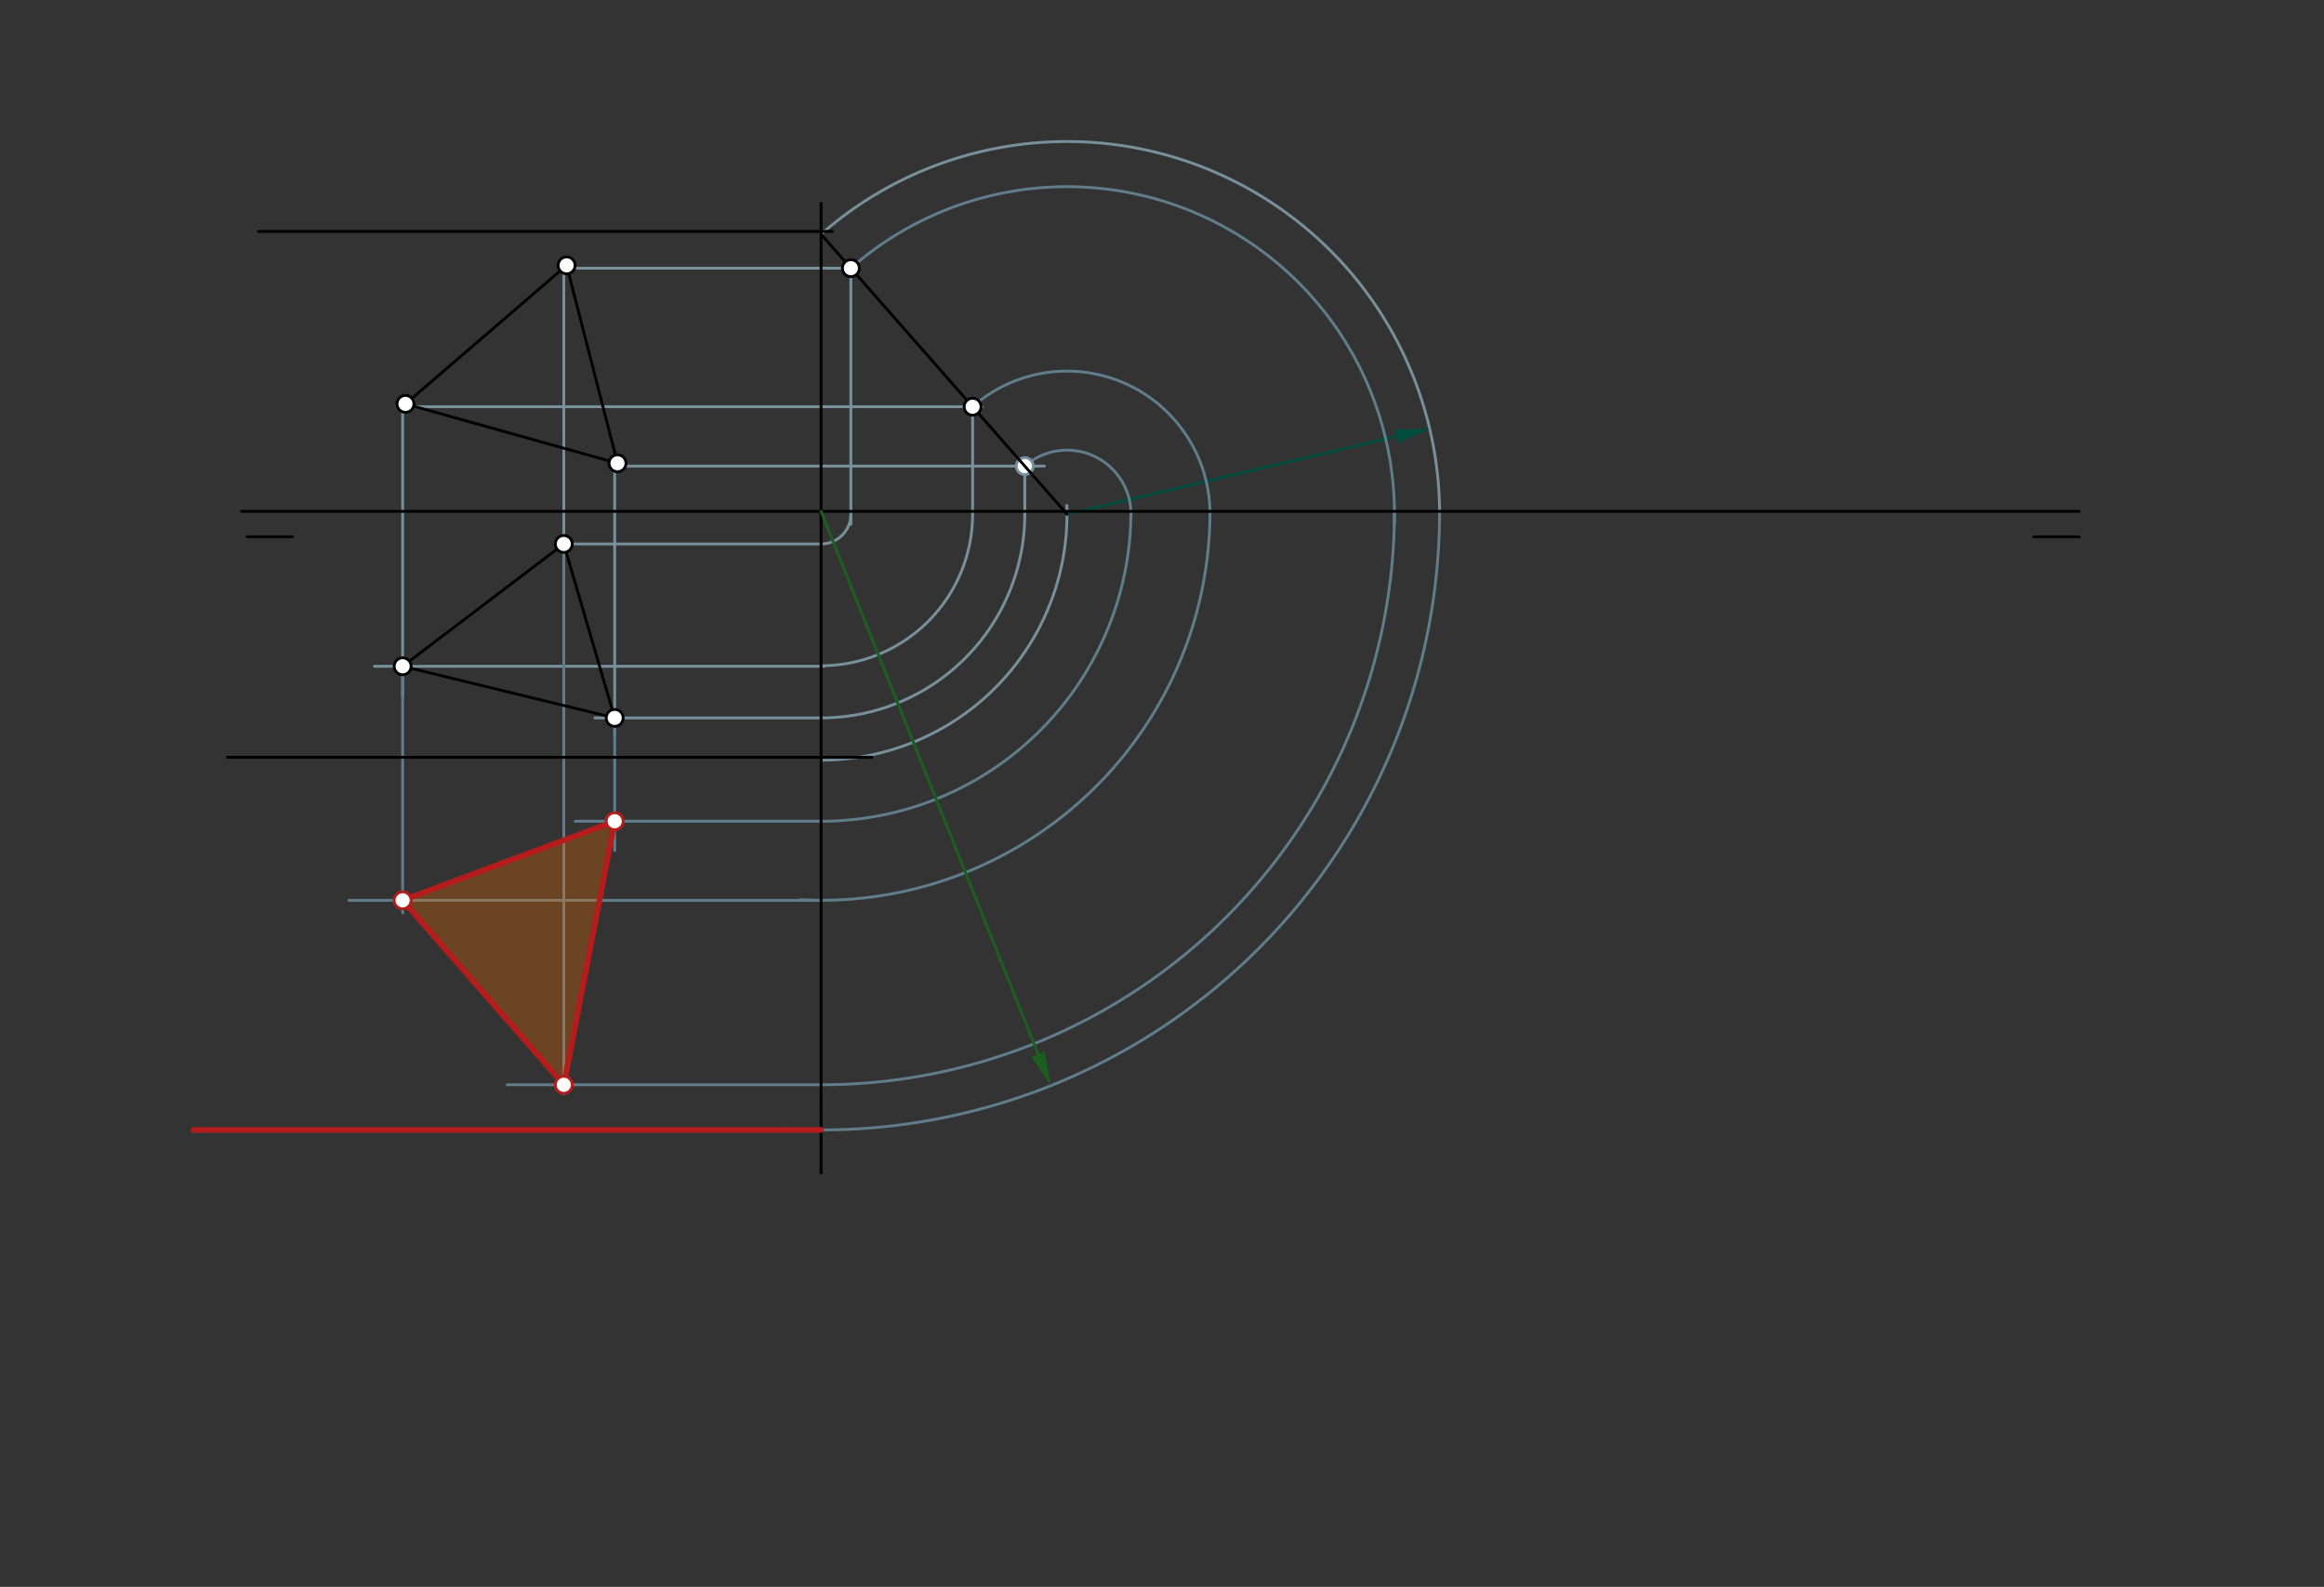 <svg xmlns="http://www.w3.org/2000/svg" class="svg--1it" height="100%" preserveAspectRatio="xMidYMid meet" viewBox="0 0 822.047 561.26" width="100%"><rect x="0" y="0" width="822.047" height="561.26" fill="#333333" stroke="none"/><defs><marker id="marker-arrow" markerHeight="16" markerUnits="userSpaceOnUse" markerWidth="24" orient="auto-start-reverse" refX="24" refY="4" viewBox="0 0 24 8"><path d="M 0 0 L 24 4 L 0 8 z" stroke="inherit"></path></marker></defs><g class="aux-layer--1FB"><g class="element--2qn"><path d="M 290.425 268.85 A 87 87 0 0 0 377.37 178.767" fill="none" stroke="#78909C" stroke-dasharray="none" stroke-linecap="round" stroke-width="1"></path></g><g class="element--2qn"><line stroke="#78909C" stroke-dasharray="none" stroke-linecap="round" stroke-width="1" x1="199.425" x2="302.425" y1="94.85" y2="94.85"></line></g><g class="element--2qn"><line stroke="#78909C" stroke-dasharray="none" stroke-linecap="round" stroke-width="1" x1="142.425" x2="347.425" y1="143.85" y2="143.85"></line></g><g class="element--2qn"><line stroke="#78909C" stroke-dasharray="none" stroke-linecap="round" stroke-width="1" x1="217.425" x2="369.425" y1="164.85" y2="164.85"></line></g><g class="element--2qn"><line stroke="#78909C" stroke-dasharray="none" stroke-linecap="round" stroke-width="1" x1="362.486" x2="362.486" y1="164.85" y2="181.85"></line></g><g class="element--2qn"><path d="M 362.486 181.85 A 72.061 72.061 0 0 1 290.425 253.911" fill="none" stroke="#78909C" stroke-dasharray="none" stroke-linecap="round" stroke-width="1"></path></g><g class="element--2qn"><line stroke="#78909C" stroke-dasharray="none" stroke-linecap="round" stroke-width="1" x1="290.425" x2="210.425" y1="253.911" y2="253.911"></line></g><g class="element--2qn"><line stroke="#78909C" stroke-dasharray="none" stroke-linecap="round" stroke-width="1" x1="217.425" x2="217.425" y1="164.85" y2="259.8"></line></g><g class="element--2qn"><line stroke="#78909C" stroke-dasharray="none" stroke-linecap="round" stroke-width="1" x1="344.031" x2="344.031" y1="143.85" y2="181.85"></line></g><g class="element--2qn"><path d="M 344.031 181.85 A 53.606 53.606 0 0 1 290.425 235.456" fill="none" stroke="#78909C" stroke-dasharray="none" stroke-linecap="round" stroke-width="1"></path></g><g class="element--2qn"><line stroke="#78909C" stroke-dasharray="none" stroke-linecap="round" stroke-width="1" x1="291.425" x2="132.425" y1="235.65" y2="235.65"></line></g><g class="element--2qn"><line stroke="#78909C" stroke-dasharray="none" stroke-linecap="round" stroke-width="1" x1="142.425" x2="142.425" y1="143.85" y2="246.467"></line></g><g class="element--2qn"><line stroke="#78909C" stroke-dasharray="none" stroke-linecap="round" stroke-width="1" x1="300.97" x2="300.97" y1="94.85" y2="185.48"></line></g><g class="element--2qn"><path d="M 300.97 181.85 A 10.545 10.545 0 0 1 290.425 192.395" fill="none" stroke="#78909C" stroke-dasharray="none" stroke-linecap="round" stroke-width="1"></path></g><g class="element--2qn"><line stroke="#78909C" stroke-dasharray="none" stroke-linecap="round" stroke-width="1" x1="290.425" x2="199.425" y1="192.395" y2="192.395"></line></g><g class="element--2qn"><line stroke="#78909C" stroke-dasharray="none" stroke-linecap="round" stroke-width="1" x1="199.425" x2="199.425" y1="94.85" y2="192.395"></line></g><g class="element--2qn"><path d="M 290.425 82.85 A 131.795 131.795 0 0 1 509.22 181.85" fill="none" stroke="#78909C" stroke-dasharray="none" stroke-linecap="round" stroke-width="1"></path></g><g class="element--2qn"><line stroke="#004D40" stroke-dasharray="none" stroke-linecap="round" stroke-width="1" x1="377.425" x2="494.012" y1="181.85" y2="154.31"></line><path d="M505.69,151.551 l12,2.5 l0,-5 z" fill="#004D40" stroke="#004D40" stroke-width="0" transform="rotate(166.709, 505.69, 151.551)"></path></g><g class="element--2qn"><path d="M 509.216 180.85 A 218.792 218.792 0 0 1 278.06 399.292" fill="none" stroke="#607D8B" stroke-dasharray="none" stroke-linecap="round" stroke-width="1"></path></g><g class="element--2qn"><path d="M 362.486 164.85 A 22.632 22.632 0 0 1 399.978 183.729" fill="none" stroke="#607D8B" stroke-dasharray="none" stroke-linecap="round" stroke-width="1"></path></g><g class="element--2qn"><path d="M 400.034 180.85 A 109.609 109.609 0 0 1 290.425 290.459" fill="none" stroke="#607D8B" stroke-dasharray="none" stroke-linecap="round" stroke-width="1"></path></g><g class="element--2qn"><line stroke="#607D8B" stroke-dasharray="none" stroke-linecap="round" stroke-width="1" x1="290.425" x2="203.425" y1="290.459" y2="290.459"></line></g><g class="element--2qn"><line stroke="#607D8B" stroke-dasharray="none" stroke-linecap="round" stroke-width="1" x1="217.425" x2="217.425" y1="253.911" y2="300.85"></line></g><g class="element--2qn"><path d="M 344.031 143.85 A 50.588 50.588 0 0 1 428.003 180.85" fill="none" stroke="#607D8B" stroke-dasharray="none" stroke-linecap="round" stroke-width="1"></path></g><g class="element--2qn"><path d="M 428.003 180.85 A 137.578 137.578 0 0 1 283.194 318.238" fill="none" stroke="#607D8B" stroke-dasharray="none" stroke-linecap="round" stroke-width="1"></path></g><g class="element--2qn"><line stroke="#607D8B" stroke-dasharray="none" stroke-linecap="round" stroke-width="1" x1="290.425" x2="123.425" y1="318.428" y2="318.428"></line></g><g class="element--2qn"><line stroke="#607D8B" stroke-dasharray="none" stroke-linecap="round" stroke-width="1" x1="142.425" x2="142.425" y1="235.65" y2="322.85"></line></g><g class="element--2qn"><path d="M 300.97 94.85 A 115.82 115.82 0 0 1 493.185 185.584" fill="none" stroke="#607D8B" stroke-dasharray="none" stroke-linecap="round" stroke-width="1"></path></g><g class="element--2qn"><path d="M 493.241 180.85 A 202.816 202.816 0 0 1 290.425 383.666" fill="none" stroke="#607D8B" stroke-dasharray="none" stroke-linecap="round" stroke-width="1"></path></g><g class="element--2qn"><line stroke="#607D8B" stroke-dasharray="none" stroke-linecap="round" stroke-width="1" x1="290.425" x2="179.425" y1="383.666" y2="383.666"></line></g><g class="element--2qn"><line stroke="#607D8B" stroke-dasharray="none" stroke-linecap="round" stroke-width="1" x1="199.425" x2="199.425" y1="192.395" y2="386.85"></line></g><g class="element--2qn"><circle cx="362.486" cy="164.85" r="3" stroke="#78909C" stroke-width="1" fill="#ffffff"></circle>}</g></g><g class="main-layer--3Vd"><g class="element--2qn"><g fill="#EF6C00" opacity="0.3"><path d="M 217.425 290.459 L 142.425 318.428 L 199.425 383.666 L 217.425 290.459 Z" stroke="none"></path></g></g><g class="element--2qn"><line stroke="#000000" stroke-dasharray="none" stroke-linecap="round" stroke-width="1" x1="87.425" x2="103.425" y1="189.85" y2="189.85"></line></g><g class="element--2qn"><line stroke="#000000" stroke-dasharray="none" stroke-linecap="round" stroke-width="1" x1="719.425" x2="735.425" y1="189.85" y2="189.85"></line></g><g class="element--2qn"><line stroke="#000000" stroke-dasharray="none" stroke-linecap="round" stroke-width="1" x1="85.425" x2="735.425" y1="180.85" y2="180.85"></line></g><g class="element--2qn"><line stroke="#000000" stroke-dasharray="none" stroke-linecap="round" stroke-width="1" x1="80.425" x2="308.425" y1="267.85" y2="267.85"></line></g><g class="element--2qn"><line stroke="#000000" stroke-dasharray="none" stroke-linecap="round" stroke-width="1" x1="91.425" x2="294.425" y1="81.85" y2="81.85"></line></g><g class="element--2qn"><line stroke="#000000" stroke-dasharray="none" stroke-linecap="round" stroke-width="1" x1="200.425" x2="143.425" y1="93.85" y2="142.85"></line></g><g class="element--2qn"><line stroke="#000000" stroke-dasharray="none" stroke-linecap="round" stroke-width="1" x1="143.425" x2="218.425" y1="142.85" y2="163.85"></line></g><g class="element--2qn"><line stroke="#000000" stroke-dasharray="none" stroke-linecap="round" stroke-width="1" x1="218.425" x2="200.425" y1="163.85" y2="93.85"></line></g><g class="element--2qn"><line stroke="#000000" stroke-dasharray="none" stroke-linecap="round" stroke-width="1" x1="290.425" x2="290.425" y1="71.85" y2="389.85"></line></g><g class="element--2qn"><line stroke="#000000" stroke-dasharray="none" stroke-linecap="round" stroke-width="1" x1="290.425" x2="377.425" y1="82.85" y2="181.85"></line></g><g class="element--2qn"><line stroke="#000000" stroke-dasharray="none" stroke-linecap="round" stroke-width="1" x1="199.425" x2="142.425" y1="192.395" y2="235.65"></line></g><g class="element--2qn"><line stroke="#000000" stroke-dasharray="none" stroke-linecap="round" stroke-width="1" x1="142.425" x2="217.425" y1="235.65" y2="253.911"></line></g><g class="element--2qn"><line stroke="#000000" stroke-dasharray="none" stroke-linecap="round" stroke-width="1" x1="217.425" x2="199.425" y1="253.911" y2="192.395"></line></g><g class="element--2qn"><line stroke="#000000" stroke-dasharray="none" stroke-linecap="round" stroke-width="1" x1="290.425" x2="290.425" y1="389.85" y2="414.85"></line></g><g class="element--2qn"><line stroke="#1B5E20" stroke-dasharray="none" stroke-linecap="round" stroke-width="1" x1="290.425" x2="367.225" y1="180.85" y2="372.851"></line><path d="M371.682,383.993 l12,2.5 l0,-5 z" fill="#1B5E20" stroke="#1B5E20" stroke-width="0" transform="rotate(248.199, 371.682, 383.993)"></path></g><g class="element--2qn"><line stroke="#B71C1C" stroke-dasharray="none" stroke-linecap="round" stroke-width="2" x1="290.425" x2="68.425" y1="399.641" y2="399.641"></line></g><g class="element--2qn"><line stroke="#B71C1C" stroke-dasharray="none" stroke-linecap="round" stroke-width="2" x1="217.425" x2="142.425" y1="290.459" y2="318.428"></line></g><g class="element--2qn"><line stroke="#B71C1C" stroke-dasharray="none" stroke-linecap="round" stroke-width="2" x1="142.425" x2="199.425" y1="318.428" y2="383.666"></line></g><g class="element--2qn"><line stroke="#B71C1C" stroke-dasharray="none" stroke-linecap="round" stroke-width="2" x1="199.425" x2="217.425" y1="383.666" y2="290.459"></line></g><g class="element--2qn"><circle cx="200.425" cy="93.85" r="3" stroke="#000000" stroke-width="1" fill="#ffffff"></circle>}</g><g class="element--2qn"><circle cx="143.425" cy="142.85" r="3" stroke="#000000" stroke-width="1" fill="#ffffff"></circle>}</g><g class="element--2qn"><circle cx="218.425" cy="163.85" r="3" stroke="#000000" stroke-width="1" fill="#ffffff"></circle>}</g><g class="element--2qn"><circle cx="300.97" cy="94.85" r="3" stroke="#000000" stroke-width="1" fill="#ffffff"></circle>}</g><g class="element--2qn"><circle cx="344.031" cy="143.85" r="3" stroke="#000000" stroke-width="1" fill="#ffffff"></circle>}</g><g class="element--2qn"><circle cx="217.425" cy="253.911" r="3" stroke="#000000" stroke-width="1" fill="#ffffff"></circle>}</g><g class="element--2qn"><circle cx="142.425" cy="235.65" r="3" stroke="#000000" stroke-width="1" fill="#ffffff"></circle>}</g><g class="element--2qn"><circle cx="199.425" cy="192.395" r="3" stroke="#000000" stroke-width="1" fill="#ffffff"></circle>}</g><g class="element--2qn"><circle cx="217.425" cy="290.459" r="3" stroke="#B71C1C" stroke-width="1" fill="#ffffff"></circle>}</g><g class="element--2qn"><circle cx="142.425" cy="318.428" r="3" stroke="#B71C1C" stroke-width="1" fill="#ffffff"></circle>}</g><g class="element--2qn"><circle cx="199.425" cy="383.666" r="3" stroke="#B71C1C" stroke-width="1" fill="#ffffff"></circle>}</g></g><g class="snaps-layer--2PT"></g><g class="temp-layer--rAP"></g></svg>